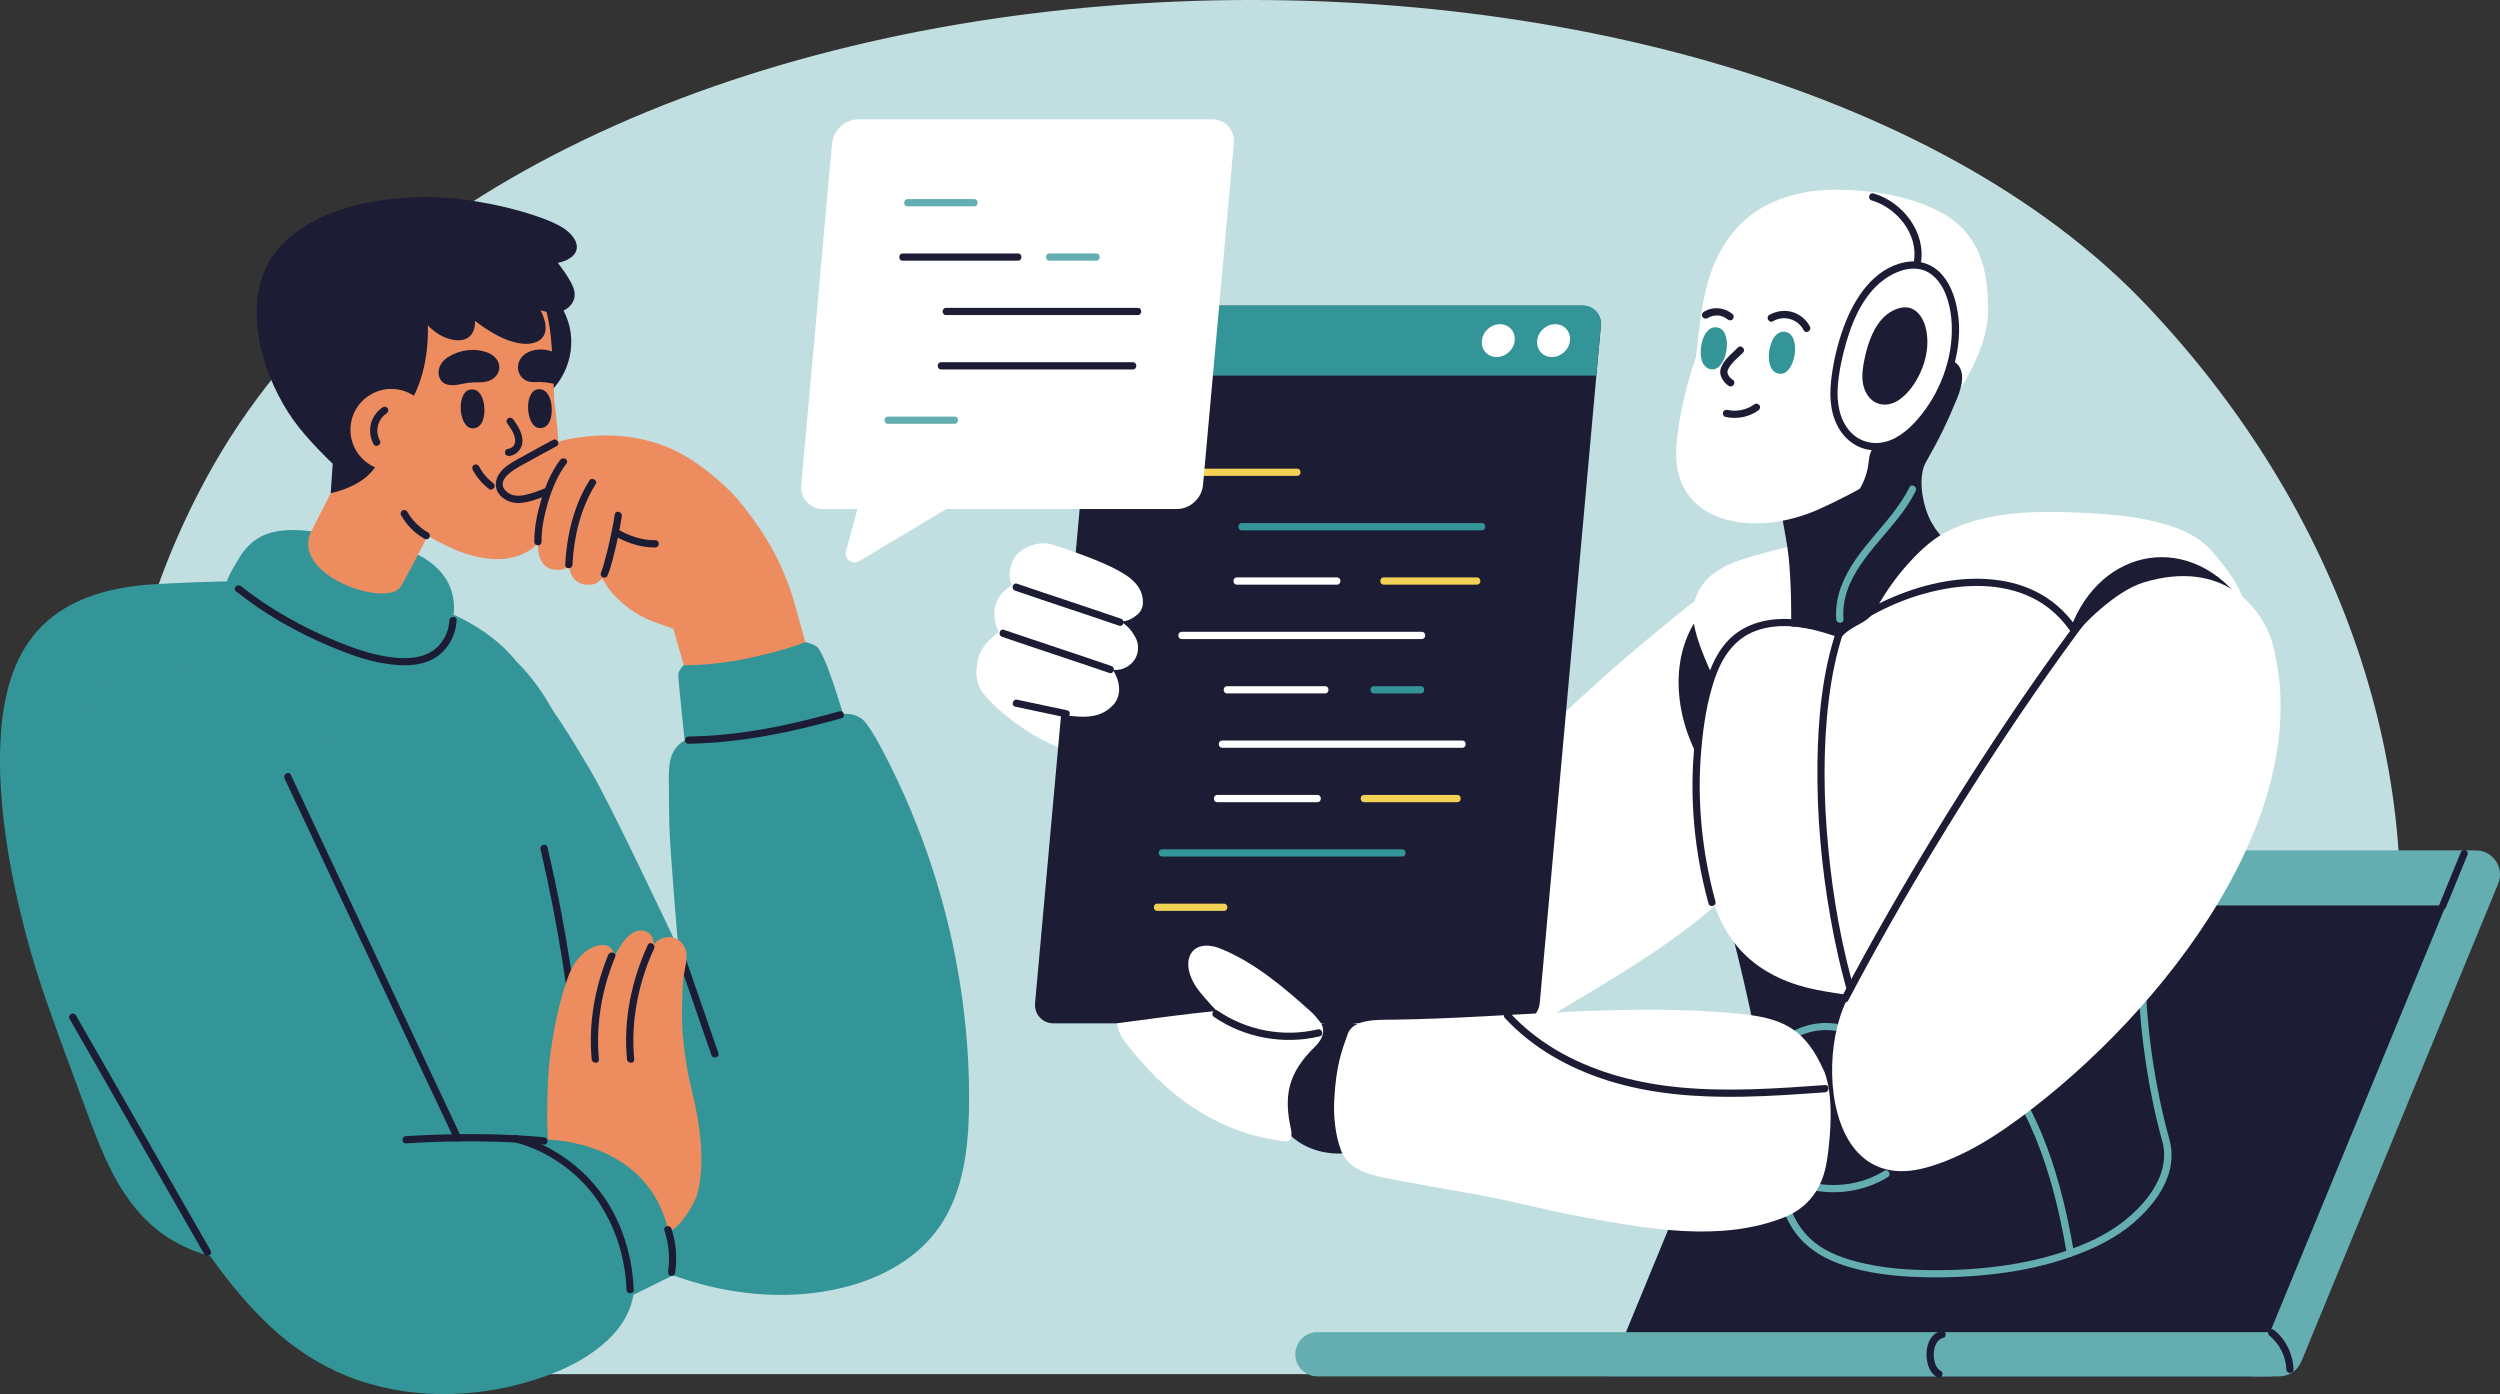 <?xml version="1.0" encoding="UTF-8"?>
<svg id="_レイヤー_2" data-name="レイヤー 2" xmlns="http://www.w3.org/2000/svg" viewBox="0 0 473.27 263.91">
  <rect x="0" y="0" width="473.27" height="263.91" fill="#333333" stroke="none"/>
  <defs>
    <style>
      .cls-1 {
        fill: #64aeb1;
      }

      .cls-2 {
        fill: #349599;
      }

      .cls-3 {
        fill: #f3d155;
      }

      .cls-4 {
        fill: #fff;
      }

      .cls-5 {
        fill: #1c1d34;
      }

      .cls-6 {
        fill: #ed8d5f;
      }

      .cls-7 {
        fill: #c1dfe0;
      }
    </style>
  </defs>
  <g id="_レイヤー_1-2" data-name="レイヤー 1">
    <g>
      <path class="cls-7" d="M285,260.13H87.51c-43.07,0-92.64-88-48.49-169.55C99.74-21.6,326.73-26.05,406.29,57.72c79.56,83.77,52.77,202.41-24.58,202.41h-96.72Z"/>
      <g>
        <g>
          <path class="cls-1" d="M304.37,260.56h127.08c1.85,0,3.52-1.12,4.22-2.83l37.25-90.43c1.24-3.01-.97-6.31-4.22-6.31h-120.26c-1.85,0-3.52,1.12-4.22,2.83l-39.85,96.74Z"/>
          <path class="cls-5" d="M465.82,161.41c-1.36,3.32-2.72,6.63-4.08,9.95-.14.35.15.75.48.84.39.11.7-.14.84-.48,1.36-3.32,2.72-6.63,4.08-9.95.14-.35-.15-.75-.48-.84-.39-.11-.7.14-.84.48h0Z"/>
          <polygon class="cls-5" points="463.02 171.41 426.29 260.56 304.37 260.56 341.1 171.41 463.02 171.41"/>
        </g>
        <path class="cls-1" d="M245.22,252.19h180.62c2.31,0,4.19,1.88,4.19,4.19h0c0,2.31-1.88,4.19-4.19,4.19h-180.62v-8.37h0Z" transform="translate(675.24 512.75) rotate(-180)"/>
        <path class="cls-5" d="M429.57,252.79c1.94,1.58,3.16,3.94,3.25,6.45.03.88,1.4.89,1.37,0-.1-2.85-1.43-5.62-3.65-7.42-.29-.23-.69-.28-.97,0-.24.24-.29.74,0,.97h0Z"/>
        <path class="cls-5" d="M367.41,259.53c-.19-.11-.24-.14-.34-.24-.05-.05-.1-.09-.14-.14-.02-.02-.17-.21-.11-.12-.1-.13-.18-.27-.26-.41-.05-.08-.09-.17-.13-.26-.05-.12,0,.03-.04-.11-.27-.72-.35-1.34-.31-2.09.03-.63.2-1.35.52-1.89.3-.52.69-.86,1.26-1,.86-.21.49-1.54-.37-1.32-2.95.73-3.3,4.84-2.23,7.14.31.67.81,1.26,1.45,1.62.77.43,1.46-.75.69-1.19h0Z"/>
      </g>
      <g>
        <path class="cls-4" d="M347.38,130.28c0-3.05-.48-6.15-1.65-9.06-5.3-13.2-18.33-12.76-26.37-6.32-4.07,3.26-8.09,6.59-12.05,10-11.72,10.07-22.56,21.21-34.39,31.14-1.42,1.19-2.88,2.33-4.27,3.56-1.73,1.53-3.37,3.53-3.7,6.09-.46,3.49,2.35,5.72,3.67,8.72,2.78,6.33,1.79,11.63.37,17.6-.89,3.71-2.38,6.46,1.49,7.85,4.58,1.64,11.15-.38,14.64-2.47,5.8-3.48,11.62-6.94,17.4-10.45,10.76-6.53,21.47-13.52,29.98-23.17,6.94-7.87,12.68-17.25,14.48-28.52.26-1.62.4-3.29.4-4.97Z"/>
        <path class="cls-5" d="M363.31,241.68c2.98-.08,5.95-.18,8.92-.4,6.71-.51,13.48-1.96,19.81-4.23,5.97-2.14,12.43-5.62,15.71-11.3,1.69-2.93,2.21-6.21,2.36-9.54-3.43-12.58-5-25.55-4.64-38.23.09-3.2.31-6.39.64-9.54.31-2.88.91-5.72,1.01-8.65.08-2.58-.39-5.39-2.18-7.45-1.88-2.16-4.6-3.17-7-4.22-10.89-4.75-22.29-7.65-33.61-8.64-5.21-.46-10.41-.51-15.55-.17-.01.14-.02.28-.03.42-4.46.51-8.87,1.34-13.17,2.48-4.47,1.19-10.18,2.33-12.17,7.37-.66,1.66-.83,3.44-.65,5.22-.56-.01-1.07.42-.82,1.19,4.16,13.05,7.61,26.3,10.32,39.66,1.35,6.68,2.52,13.38,3.49,20.09.82,5.64,1.07,11.99,4.47,16.92,3.17,4.6,8.39,6.31,13.08,7.31,3.32.71,6.66,1.28,10.01,1.71Z"/>
        <path class="cls-1" d="M364.34,190.69c5.67,3.24,10.64,7.56,14.49,12.84,4.27,5.86,7.14,12.6,9.2,19.52,1.4,4.71,2.43,9.53,3.25,14.37.15.87,1.47.5,1.32-.37-1.4-8.27-3.42-16.51-6.85-24.19-2.79-6.23-6.61-12.02-11.62-16.7-2.75-2.57-5.83-4.79-9.1-6.66-.77-.44-1.46.75-.69,1.19h0Z"/>
        <path class="cls-4" d="M383.31,130.77c-.62-3.31-2.06-6.54-4.36-9.06-1.49-1.64-3.3-2.86-5.28-3.64-1.34-1.51-2.71-2.99-4.13-4.41-2.7-2.7-5.62-5.21-8.87-7.19-3.17-1.94-6.65-3.32-10.28-3.82-4.19-.58-8.38.05-12.41,1-1.99.47-3.95,1.01-5.92,1.57-1.66.47-3.33.99-4.9,1.71-1.52.7-2.97,1.62-4.12,2.86-1.24,1.35-2.06,3.03-2.5,4.84-.47,1.89-.58,3.88-.58,5.84,0,1.85.07,3.7.15,5.54.15,3.56.41,7.12.95,10.66.53,3.46,1.35,6.89,2.65,10.17,1.28,3.23,3.06,6.28,5.38,8.87,2.46,2.75,5.51,4.89,8.82,6.39,3.34,1.51,6.95,2.36,10.55,2.54,3.62.18,7.23-.33,10.64-1.41,3.44-1.08,6.68-2.7,9.63-4.73,3.02-2.07,5.79-4.54,8.16-7.36,2.44-2.9,4.47-6.2,5.67-9.88,1.09-3.35,1.4-6.95.74-10.5Z"/>
        <path class="cls-5" d="M366.41,103.65c-.15.92-.56,1.68-1.09,2.3-1.11,1.32-2.63,2.07-4,2.97-3.09,2.03-4.72,5.19-7.37,7.88-1.33,1.35-3.86,2.01-5.07,3.51-1.2,1.49-2.28,3.09-3.4,4.65-.99,1.37-2.35,2.72-4.19,2.05-.8-.29-1.49-.97-1.84-1.93-.36-.99-.36-2.04-.36-3.02.03-5.26.06-11.26-.49-16.62-.37-3.69-2.47-13.95-2.47-13.95.02-2.59,3.17,1.69,3.23-.89.06-2.38.28-4.76,1.17-6.74.74-1.65,1.87-2.98,3.18-3.96,2.97-2.23,6.75-2.69,10.48-2.75.79-.01,1.59,0,2.38,0,.65,3.77,1.73,7.51,3.23,11.13.9,2.18,1.95,4.31,3.13,6.34,1.12,1.92,3.01,5.14,4.85,7.24.71.81-1.23.8-1.39,1.78Z"/>
        <path class="cls-5" d="M321.6,143.59c-.88-1.62-1.62-3.31-2.22-5.04-1.87-5.46-2.13-11.18-.67-16.05.48-1.6,1.14-3.09,1.94-4.46.61,3.41,2.35,7.28,3.82,10.54-.14.5-.21,1.42-.34,1.93-1.13,4.43-2.47,8.25-2.53,13.08Z"/>
        <path class="cls-4" d="M427.01,127.19c-1.53-10.27-.22-13.89-8.61-23.2-5.47-6.08-18.7-6.67-25.55-6.97-9.48-.42-17.68.22-24.43,3.69-3.11,1.6-5.95,4.5-8.26,7.24-5.08,6.02-8.35,13.62-11.14,21.33-.7,1.94-1.38,3.9-2.05,5.85-.08.22.14.38.31.34-1.78,2.51-3,5.49-3.22,8.87-.25,3.77.9,7.64,3.56,10.47,2.73,2.91,6.38,4.59,9.81,5.89,7.43,2.81,15.18,3.38,22.6,2.53,7.64-.87,14.97-3.16,21.95-6.15,3.12-1.34,6.25-2.75,9.07-4.69,2.59-1.79,4.93-4.14,6.19-7.3,1.52-3.8,10.41-13.68,9.78-17.91Z"/>
        <path class="cls-5" d="M425.92,116.07c-9.44-15.36-27-13.31-33.43,1.59-4.63,10.74-1.41,26.65,8,34.18,6.23,4.98,14.46,5.72,20.49,1.84,10.23-6.58,12.3-25.61,4.93-37.61Z"/>
        <path class="cls-4" d="M355.26,121.78c-.27.1-.54.18-.82.21-1.06.14-2.16-.26-3.23-.64-4.83-1.71-9.83-3.09-14.68-2.71-4.85.37-9.59,2.71-11.98,7.18-2.57,4.81-3.44,14.08-3.41,19.94.03,6.64.73,10.25,1.46,16.93.73,6.68,3.1,13.71,7.94,18.25,3.79,3.56,8.55,5.49,13.3,6.43,4.83.95,10.21,1.57,15.77,1.77-8.38-21.09-9.83-45.45-4.35-67.37Z"/>
        <path class="cls-4" d="M411,154.82c-2.28-2.08-6.49-3.98-9.28-6.81-3.52-3.58-6.69-10.04-7.59-19-.67-6.61,1.5-8.83-4.78-13.04-5.19-3.48-11.72-2.2-17.11-1.97-8.67.37-17.07,2.74-24.48,7-.49.28-.99.57-1.51.77-5.48,21.92-4.03,46.27,4.35,67.37,8.01.29,16.4-.3,24.05-2.07,12.96-2.99,25.47-8.31,33.16-19.76,1.86-2.77,3.51-5.99,3.42-9.6,0-.18-.01-.37-.03-.55-.09-1.22.73-1.51-.18-2.35Z"/>
        <path class="cls-5" d="M349.31,119.77c5.25-3.95,11.45-6.76,17.88-8.09,6.1-1.26,12.85-1.16,18.41,1.95,3.23,1.81,5.76,4.55,7.53,7.79.42.78,1.61.08,1.19-.69-1.66-3.03-3.97-5.67-6.86-7.57-2.68-1.76-5.77-2.83-8.93-3.29-6.78-.99-13.79.48-20.05,3.11-3.5,1.47-6.83,3.33-9.86,5.6-.7.52-.01,1.72.69,1.19h0Z"/>
        <path class="cls-5" d="M347.54,119.04c-4.44-1.5-9.26-2.5-13.91-1.41-2.07.49-4.02,1.42-5.64,2.81-1.59,1.37-2.78,3.17-3.66,5.06-1.96,4.21-2.76,8.97-3.33,13.55-.62,4.97-.75,10-.43,15,.37,5.74,1.34,11.44,2.86,16.99.23.85,1.56.49,1.32-.37-2.57-9.39-3.54-19.22-2.67-28.92.4-4.5,1.1-9.13,2.58-13.41,1.34-3.9,3.68-7.43,7.7-8.91,4.83-1.77,10.1-.67,14.81.92.84.28,1.2-1.04.37-1.32h0Z"/>
        <path class="cls-4" d="M376.35,59.2c.14-8.43-1.7-15.58-9.89-19.5-5.89-2.82-12.94-3.82-19.4-3.78-6.98.05-14.09,2.34-18.58,7.59-6,7.02-6.37,15.4-7.43,24.06,0,0-3.13,8.78-3.71,16.96-1.04,14.59,14.48,17.52,27.09,11.83,6.85-3.09,16.92-8.51,21.28-14.64,4.22-5.92,10.51-14.8,10.64-22.53Z"/>
        <path class="cls-5" d="M369.47,68.21c-.49-.22-.63.93-.69,1.44-.53,4.46-3.96,9.12-7.36,11.88-1.73,1.4-3.11,1.91-5.29,2.37-.98.21-1.64.79-2.01,1.75-.38.99-.35,2.1-.57,3.13-.52,2.41-1.75,4.6-3.44,6.38-.59.62.17,1.38.86,1.23-.02.09-.05.18-.07.26-.16.67.63,1,1.14.84,2.38-.77,15.34,4.19,14.01,2.11-2.12-3.3-3.12-9.22-1.46-12.11,2.44-4.25,4.04-7.53,5.93-12.13.94-2.29,1.87-5.82-1.05-7.16Z"/>
        <path class="cls-5" d="M370.75,60.17c-.33-2.95-1.18-6.02-3.21-8.28-1.76-1.95-4.28-2.74-6.85-2.26-6.06,1.15-9.71,6.95-11.67,12.3-1.08,2.93-1.82,6.01-2.25,9.1-.45,3.24-.46,6.58,1.07,9.57,1.34,2.63,3.83,4.48,6.81,4.65,3,.16,5.64-1.36,7.79-3.33,2.57-2.36,4.54-5.37,5.95-8.54,1.47-3.3,2.4-6.87,2.48-10.5.02-.91-.02-1.82-.11-2.73-.09-.87-1.46-.88-1.37,0,.66,6.5-1.66,13.4-5.74,18.46-1.75,2.17-3.99,4.33-6.77,5.04-2.46.62-4.98-.09-6.68-2-2.03-2.29-2.51-5.53-2.29-8.48.21-2.83.82-5.67,1.61-8.39,1.47-5.03,3.97-10.44,8.89-12.92,2.37-1.2,5.22-1.56,7.4.23,2.33,1.92,3.26,5.17,3.58,8.05.1.87,1.47.88,1.37,0Z"/>
        <path class="cls-5" d="M347.7,119.2c-2.73,8.05-3.52,16.75-3.64,25.21-.14,9.74.74,19.51,2.42,29.1.91,5.2,2.08,10.37,3.57,15.44.25.85,1.58.49,1.32-.37-2.68-9.11-4.37-18.53-5.26-27.98-.88-9.28-1.04-18.71.08-27.98.54-4.42,1.4-8.83,2.83-13.06.28-.84-1.04-1.2-1.32-.37h0Z"/>
        <path class="cls-2" d="M325.37,62.05c-2.56-.77-3.69,3.13-3.35,5.53.23,1.65,1.16,2.25,1.96,2.34,2.97.33,4.14-7.04,1.39-7.86Z"/>
        <path class="cls-2" d="M338.27,62.89c-2.56-.77-3.69,3.13-3.35,5.53.23,1.65,1.16,2.25,1.96,2.34,2.97.33,4.14-7.04,1.39-7.86Z"/>
        <path class="cls-5" d="M328.99,65.79c-1.03,1.06-2.29,2-2.98,3.34-.36.7-.49,1.41-.19,2.16.29.72.8,1.4,1.49,1.78.77.43,1.46-.75.69-1.19-.41-.23-.78-.69-.93-1.16-.05-.15-.05-.17-.06-.29,0-.12,0-.11.05-.27.08-.25.2-.48.36-.72.67-1.04,1.69-1.81,2.54-2.68.62-.63-.35-1.6-.97-.97h0Z"/>
        <path class="cls-5" d="M354.32,37.94c4.79,1.39,8.94,6.49,7.97,11.66-.16.86,1.16,1.23,1.32.37,1.1-5.92-3.38-11.73-8.93-13.35-.85-.25-1.21,1.08-.37,1.32h0Z"/>
        <path class="cls-5" d="M364.81,63.53c-.05-.51-.14-1.01-.27-1.51-.7-2.68-2.57-4.64-5.51-3.52-2.92,1.11-4.47,3.94-5.45,7.04-.49,1.55-1.04,4.13-1.02,5.78.01,1.24.31,2.52,1.02,3.54,1.49,2.15,4.06,2.16,5.98.8,1.46-1.04,2.64-2.55,3.5-4.15,1.27-2.36,2.05-5.21,1.75-7.98Z"/>
        <path class="cls-5" d="M335.65,60.81c2.08-1.21,4.7-.42,5.8,1.7.41.78,1.59.09,1.19-.69-.66-1.27-1.81-2.24-3.17-2.7-1.49-.5-3.17-.28-4.52.5-.76.45-.07,1.63.69,1.19h0Z"/>
        <path class="cls-5" d="M323.22,60.24c.67-.42,1.3-.55,2.07-.51.09.01.1.01.04,0,.05,0,.1.02.15.02.07.01.15.03.22.05.19.05.38.1.56.18-.09-.04.09.04.11.05.09.04.18.09.26.14.18.11.28.18.4.28.28.24.69.28.97,0,.25-.25.28-.73,0-.97-1.54-1.31-3.74-1.52-5.47-.44-.31.2-.44.61-.25.94.18.31.62.44.94.25h0Z"/>
        <path class="cls-5" d="M405.84,151.58c.9,3.66,2.19,7.21,3.92,10.56.4.79,1.59.09,1.19-.69-1.67-3.25-2.91-6.69-3.78-10.23-.21-.86-1.54-.49-1.32.37h0Z"/>
        <path class="cls-5" d="M285.95,195.78c8.83-7.56,5.58-20.78-4.71-25.22-7.41-3.2-17.28-.32-21.09,7.01-2.52,4.85-2.08,11.08,1.08,15.54,5.36,7.54,17.82,8.58,24.72,2.67Z"/>
        <path class="cls-4" d="M289.26,172.5c-.48-2.11-3.02-4.51-4.14-5.33-2.87-2.11-5.65-4.27-8.42-6.51-.22-.46-1.23-1-1.64-1.32-15.42-12.46-30.84-24.92-46.26-37.38-2.35-1.9-5.54-4.55-8.37-3.41-3.3,1.33-5.58,2.99-9.86,7.59-2.12,2.28-4.09,6.35-4.93,8.35-1.4,3.33.67,6.84,2.79,9.46,3.85,4.76,7.85,9.35,11.78,14.05,4.26,5.09,8.07,10.53,12.34,15.62,7.02,8.37,14.49,16.61,24.18,21.9,4.09,2.24,8.27,4.08,12.48,4.01,15.24-.24,22.04-18.33,20.06-27.02Z"/>
        <path class="cls-4" d="M223.79,113.84c-3.77-2.21-7.71-4.09-11.85-5.46-3.97-1.31-8.13-2.16-12.32-2.22-.41,0-.88,0-1.38,0,.07.76.06,1.52-.06,2.29-1.5,9.46-7.96,14.02-11.73,23.12,3.02,3.7,8.31,7.43,12.86,9.46,1.96.88,4.02,1.61,6.16,1.91,1.76.24,3.78.27,5.48,0,1.78-.27,4.69-.69,5.39-2.08,2.58-5.12,1.54-8.68,6.46-10.09,6.48-1.86,5.42-8.57,3.33-13.06-.34-.72-1.25-2.26-2.34-3.88Z"/>
        <path class="cls-5" d="M272.96,157.64c2.44,1.63,4.72,3.35,6.84,5.36,1.26,1.19,2.52,2.38,3.81,3.54,1.61,1.45,3.19,2.96,4.32,4.82,1.2,1.98,2.3,4.14,2.64,6.46.13.87,1.45.5,1.32-.37-.31-2.13-1.27-4.16-2.33-6.02-1.09-1.93-2.49-3.56-4.1-5.06-1.41-1.32-2.85-2.59-4.25-3.92-.93-.88-1.85-1.76-2.84-2.58-1.5-1.24-3.11-2.35-4.73-3.43-.74-.49-1.43.7-.69,1.19h0Z"/>
        <path class="cls-5" d="M401.2,145.36c.2,8.29-.72,16.59-2.76,24.63-.58,2.3-1.26,4.58-2.02,6.83-.28.84,1.04,1.2,1.32.37,2.69-7.97,4.29-16.3,4.73-24.7.13-2.37.15-4.75.1-7.12-.02-.88-1.4-.89-1.37,0h0Z"/>
        <path class="cls-1" d="M335.63,220.05c.6,4.54,1.39,9.28,4.1,13.1,2.39,3.37,6.01,5.39,9.89,6.58,4.37,1.35,8.97,1.86,13.53,2.03,4.94.18,9.9-.04,14.82-.63,4.81-.58,9.54-1.6,14.12-3.22,4.3-1.52,8.49-3.52,11.94-6.53,3.2-2.79,6.23-6.57,6.92-10.87.17-1.09.2-2.17.05-3.26-.16-1.19-.54-2.33-.84-3.49-.65-2.54-1.22-5.1-1.71-7.67-1.97-10.22-2.73-20.68-2.18-31.08.07-1.28.16-2.56.26-3.84.07-.88-1.3-.88-1.37,0-.83,10.03-.44,20.13,1.07,30.07.75,4.98,1.76,9.96,3.11,14.81,1.19,4.26-.78,8.37-3.53,11.57-2.9,3.39-6.58,5.83-10.65,7.62-4.24,1.86-8.76,3.14-13.31,3.94-4.68.83-9.49,1.23-14.24,1.27-4.75.04-9.56-.15-14.22-1.16-3.63-.78-7.36-1.94-10.24-4.39-3.42-2.92-4.88-7.22-5.66-11.53-.2-1.1-.36-2.21-.5-3.32-.05-.37-.28-.68-.69-.69-.33,0-.74.32-.69.69h0Z"/>
      </g>
      <g>
        <path class="cls-5" d="M287.27,193.73h-87.8c-2.14,0-3.72-1.73-3.52-3.87l11.56-128.13c.19-2.14,2.08-3.87,4.22-3.87h87.8c2.14,0,3.72,1.73,3.52,3.87l-11.56,128.13c-.19,2.14-2.08,3.87-4.22,3.87Z"/>
        <path class="cls-2" d="M302.2,71.11h-95.55l.86-9.53c.19-2.06,2.01-3.73,4.07-3.73h88.08c2.06,0,3.58,1.67,3.4,3.73l-.86,9.53Z"/>
        <path class="cls-2" d="M260.11,131.27h8.84c.88,0,.89-1.37,0-1.37h-8.84c-.88,0-.89,1.37,0,1.37h0Z"/>
        <path class="cls-4" d="M232.32,131.27h18.51c.88,0,.89-1.37,0-1.37h-18.51c-.88,0-.89,1.37,0,1.37h0Z"/>
        <path class="cls-4" d="M231.39,141.56h45.41c.88,0,.89-1.37,0-1.37h-45.41c-.88,0-.89,1.37,0,1.37h0Z"/>
        <path class="cls-4" d="M230.46,151.86h18.92c.88,0,.89-1.37,0-1.37h-18.92c-.88,0-.89,1.37,0,1.37h0Z"/>
        <path class="cls-3" d="M258.25,151.86h17.62c.88,0,.89-1.37,0-1.37h-17.62c-.88,0-.89,1.37,0,1.37h0Z"/>
        <path class="cls-2" d="M220.02,162.15h45.41c.88,0,.89-1.37,0-1.37h-45.41c-.88,0-.89,1.37,0,1.37h0Z"/>
        <path class="cls-3" d="M219.1,172.44h12.59c.88,0,.89-1.37,0-1.37h-12.59c-.88,0-.89,1.37,0,1.37h0Z"/>
        <path class="cls-2" d="M235.1,100.39h45.41c.88,0,.89-1.37,0-1.37h-45.41c-.88,0-.89,1.37,0,1.37h0Z"/>
        <path class="cls-4" d="M234.17,110.68h18.92c.88,0,.89-1.37,0-1.37h-18.92c-.88,0-.89,1.37,0,1.37h0Z"/>
        <path class="cls-3" d="M261.96,110.68h17.62c.88,0,.89-1.37,0-1.37h-17.62c-.88,0-.89,1.37,0,1.37h0Z"/>
        <path class="cls-4" d="M223.73,120.98h45.41c.88,0,.89-1.37,0-1.37h-45.41c-.88,0-.89,1.37,0,1.37h0Z"/>
        <path class="cls-3" d="M226.56,90.09h18.97c.88,0,.89-1.37,0-1.37h-18.97c-.88,0-.89,1.37,0,1.37h0Z"/>
        <path class="cls-4" d="M297.21,64.48c-.17,1.72-1.7,3.11-3.42,3.11s-2.97-1.39-2.8-3.11c.17-1.72,1.7-3.11,3.42-3.11s2.97,1.39,2.8,3.11Z"/>
        <path class="cls-4" d="M286.75,64.48c-.17,1.72-1.7,3.11-3.42,3.11s-2.97-1.39-2.8-3.11c.17-1.72,1.7-3.11,3.42-3.11s2.97,1.39,2.8,3.11Z"/>
      </g>
      <g>
        <path class="cls-4" d="M222.79,96.36h-66.98c-2.51,0-4.36-2.03-4.13-4.54l5.84-64.69c.23-2.51,2.44-4.54,4.95-4.54h66.98c2.51,0,4.36,2.03,4.13,4.54l-5.84,64.69c-.23,2.51-2.44,4.54-4.95,4.54Z"/>
        <path class="cls-4" d="M164.56,88.12l-4.38,16.13c-.44,1.62,1.11,2.8,2.55,1.94l16.48-9.87-14.65-8.2Z"/>
        <path class="cls-1" d="M171.83,39.06h12.59c.88,0,.89-1.37,0-1.37h-12.59c-.88,0-.89,1.37,0,1.37h0Z"/>
        <path class="cls-1" d="M198.69,49.35h8.84c.88,0,.89-1.37,0-1.37h-8.84c-.88,0-.89,1.37,0,1.37h0Z"/>
        <path class="cls-5" d="M170.9,49.35h21.8c.88,0,.89-1.37,0-1.37h-21.8c-.88,0-.89,1.37,0,1.37h0Z"/>
        <path class="cls-5" d="M179.11,59.65h36.27c.88,0,.89-1.37,0-1.37h-36.27c-.88,0-.89,1.37,0,1.37h0Z"/>
        <path class="cls-1" d="M168.11,80.23h12.59c.88,0,.89-1.37,0-1.37h-12.59c-.88,0-.89,1.37,0,1.37h0Z"/>
        <path class="cls-5" d="M178.18,69.94h36.27c.88,0,.89-1.37,0-1.37h-36.27c-.88,0-.89,1.37,0,1.37h0Z"/>
      </g>
      <g>
        <path class="cls-5" d="M359.75,219.52c3.52-4.17,4.47-10.35,2.37-15.39-3.18-7.62-12.78-11.31-20.43-8.74-10.62,3.57-14.97,16.46-6.79,24.74,6.38,6.46,18.89,6.47,24.86-.6Z"/>
        <path class="cls-1" d="M338.18,197.68c2.5-2.08,5.9-3.04,9.12-2.55.37.06.73-.09.84-.48.09-.32-.11-.79-.48-.84-3.74-.57-7.54.48-10.46,2.9-.68.57.3,1.53.97.97h0Z"/>
        <path class="cls-1" d="M356.71,221.65c-4.27,2.64-9.56,3.35-14.4,2.06-.85-.23-1.22,1.1-.37,1.32,5.18,1.38,10.88.62,15.45-2.2.75-.46.06-1.65-.69-1.19h0Z"/>
        <path class="cls-4" d="M351.82,218.3c2.83,2.95,6.98,4.32,12.72,2.76,5.48-1.49,10.62-4.34,15.38-7.66,26.11-18.2,59.1-57.2,50.39-91.19-1.79-6.99-9.38-16.52-24.47-11.96-5.54,1.67-12.01,8.44-13.72,10.72-13.73,18.35-27.19,36.91-37.6,57.4-2.58,5.07-3.51,7.32-5.63,12.59-3.17,7.91-3.03,21.13,2.92,27.34Z"/>
        <path class="cls-5" d="M263.08,214.49c6.46-6.79,2.96-17.43-5.48-20.41-6.09-2.14-13.69.87-16.19,7.13-1.65,4.15-.88,9.24,1.93,12.69,4.76,5.85,14.69,5.88,19.74.58Z"/>
        <path class="cls-4" d="M345.22,202.58c-3.47-7.75-7.64-9.82-15.62-10.63-21.84-2.21-43.9.8-65.85,1.08-3.03.04-7.61-.16-8.62,2.72-1.1,3.13-2.19,5.82-2.55,12.46-.17,3.11.22,6.8,1.31,9.63,1.3,3.38,4.93,4.46,8.23,5.12,6,1.21,12.02,2.18,18.04,3.29,6.53,1.2,12.93,2.95,19.47,4.14,12.25,2.23,26.14,4.84,38.15.05,4.75-1.89,7.35-5.76,8.08-10.8.02-.15,1.92-11.38-.64-17.08Z"/>
        <path class="cls-4" d="M250.38,194.36c-.4-1.26-1.74-2.17-3.15-2.59-1.86-.56-3.91-.47-5.86-.52-2.15-.05-4.3-.1-6.45-.15-4.27-.1-23.42,2.62-23.42,2.62.04.78.36,1.76.78,2.44.85,1.37,1.95,2.66,3.01,3.92,2.13,2.52,4.49,4.92,7.14,7.06,5.24,4.25,11.75,7.54,18.95,8.66.88.14,1.21.19,2.1.25,1.23.08,1.03-1.76.93-2.21-1.43-6.36-.61-10.69,4.52-15.69,1.07-1.04,1.89-2.4,1.43-3.8Z"/>
        <path class="cls-4" d="M249.94,193.99c-.29-1.06-1.1-1.87-1.89-2.58-5.1-4.57-10.45-9.13-16.85-11.77-6-2.47-8.41,2.85-3.96,8.26,2.73,3.32,5.76,6.3,9.21,8.82,2.53,1.85,10.51,3.53,12.91.15.59-.84.86-1.87.58-2.87Z"/>
        <path class="cls-5" d="M229.82,192.52c5.79,3.96,13.19,5.3,20.01,3.67.86-.2.5-1.53-.37-1.32-6.48,1.54-13.46.22-18.95-3.54-.73-.5-1.42.69-.69,1.19h0Z"/>
        <path class="cls-5" d="M284.88,192.71c5.21,5.66,12.09,9.49,19.38,11.81,8.25,2.62,16.97,3.25,25.57,3.1,5.23-.09,10.45-.46,15.66-.84.88-.06.88-1.44,0-1.37-9.07.65-18.19,1.3-27.27.46-7.76-.72-15.51-2.63-22.38-6.39-3.72-2.04-7.12-4.61-9.99-7.73-.6-.65-1.57.32-.97.97h0Z"/>
      </g>
      <g>
        <path class="cls-4" d="M191.91,105.8c1.03-1.95,4.52-3.57,7.22-2.72,5.78,1.82,9.49,3.39,11.07,4.16,2.54,1.26,5.69,2.86,6.12,6.05.18,1.37-.18,2.38-1.01,3.06-1.02.83-1.78,1.22-3.05,1.31,1.41,1.05,2.03,1.77,2.71,3.05,1.05,1.96.4,4.78-2.31,5.86-.62.24-1.32.28-1.97.24,1.77,2.87,1.31,5.27.07,6.62-2.87,3.13-6.87,2.21-10.35,1.83-4.38-.48-7.98-.87-12.44-2.47-1.36-.49-3.33-2.85-3.12-5.83.21-3,.7-4.42,4.19-7.35,0,0-3.04-5.47,2.54-8.83,0,0-1.18-2.1.33-4.96Z"/>
        <path class="cls-5" d="M192.2,133.78c3.15.7,6.32,1.31,9.47,2.01.86.19,1.23-1.13.37-1.32-3.15-.7-6.32-1.31-9.47-2.01-.86-.19-1.23,1.13-.37,1.32h0Z"/>
        <path class="cls-5" d="M189.69,120.55c6.76,2.33,13.57,4.53,20.33,6.85.84.29,1.2-1.04.37-1.32-6.76-2.33-13.57-4.53-20.33-6.85-.84-.29-1.2,1.04-.37,1.32h0Z"/>
        <path class="cls-5" d="M192.17,111.82c6.54,2.25,13.13,4.38,19.68,6.63.84.29,1.2-1.04.37-1.32-6.54-2.25-13.13-4.38-19.68-6.63-.84-.29-1.2,1.04-.37,1.32h0Z"/>
      </g>
      <path class="cls-5" d="M326.64,78.92c2.13.49,4.44.06,6.22-1.22.3-.22.45-.6.25-.94-.17-.3-.64-.46-.94-.25-1.48,1.07-3.37,1.5-5.16,1.09-.36-.08-.74.11-.84.48-.1.35.12.76.48.84h0Z"/>
      <path class="cls-1" d="M348.99,117.22c-.61-7.77,5.87-13.45,10.24-19.01,1.3-1.65,2.5-3.38,3.43-5.26.39-.79-.79-1.49-1.19-.69-3.42,6.87-10.18,11.46-12.91,18.75-.74,1.98-1.11,4.1-.95,6.22.07.88,1.44.88,1.37,0h0Z"/>
      <path class="cls-5" d="M349.86,189.43c5.23-9.89,10.77-19.62,16.57-29.19,5.95-9.82,12.16-19.48,18.68-28.92,3.51-5.08,7.11-10.1,10.83-15.03.53-.71-.66-1.39-1.19-.69-6.74,8.93-13.1,18.14-19.2,27.52-6.26,9.62-12.24,19.43-17.95,29.39-3.07,5.36-6.05,10.77-8.94,16.23-.41.78.77,1.48,1.19.69h0Z"/>
      <g>
        <path class="cls-2" d="M161.05,140.22s-4.31-15.9-6.37-17.74c-2.06-1.84-12.04-1.96-17.88-.13-8.28,2.6-8.4,4.85-8.4,5.67s1.91,18.9,1.91,18.9l30.74-6.71Z"/>
        <path class="cls-2" d="M8.04,187.29c2.56,7.64,5.45,15.17,8.23,22.74,2.29,6.23,4.67,12.61,8.75,17.93,2.03,2.65,4.5,4.96,7.36,6.69,2.94,1.78,6.21,2.96,9.56,3.71,7.9,1.78,16.05,1.07,24.07.74,8.27-.34,16.66.31,24.86-1.07,6.58-1.1,13.22-3.68,17.87-8.62,4.61-4.91,6.49-11.59,7.26-18.13.43-3.66.54-7.36.59-11.05.06-4.09-.02-8.19-.22-12.28-.41-8.22-1.35-16.41-2.81-24.51-1.3-7.19-2.88-14.42-5.44-21.28-2.32-6.22-5.57-12.21-10.32-16.9-13.78-17.22-49.2-15.66-67.99-14.7C8.13,111.67.91,123.04.08,140.4c-.77,16.17,4.02,35.17,7.95,46.89Z"/>
        <path class="cls-2" d="M42.86,113.64c1.26,3.84,5.59,4.01,8.76,6.41,3.53,2.68,7.59,4.72,11.66,6.44,2.24.95,4.53,1.78,6.86,2.49,2.17.66,4.42,1.34,6.71,1.33,2.09,0,4.06-.71,5.48-2.28,1.32-1.46,2.03-3.43,2.27-5.36.13-1.02.13-2.05,0-3.06,1.84-2.62,1.67-6.36.3-9.15-1.74-3.54-5.47-5.63-9.06-6.86-2.08-.71-4.23-1.2-6.38-1.63-2.49-.49-5-.87-7.52-1.12-6.49-.65-12.84-1.81-16.8,5-1.49,2.56-3.21,4.95-2.28,7.78Z"/>
        <path class="cls-5" d="M101.48,74.83c1.31.95,2.74-.63,3.52-1.55.95-1.12,1.71-2.4,2.24-3.77,1.08-2.75,1.22-5.82.31-8.64-.89-2.78-2.71-5.25-5.13-6.88.03-.19.06-.39.09-.58.06-.34-.46-.47-.52-.13-.72,4.04-1.17,8.13-1.36,12.23-.08,1.83-.11,3.65-.09,5.48.02,1.18-.18,3.03.92,3.83Z"/>
        <path class="cls-6" d="M70.95,77.2c5.36,4.54,10.34,9.41,15,14.54-4.13,8.02-7.29,14.36-10,19.2-2.44,4.35-21.16-2-17.01-10.38,3.82-7.55,11.88-23.1,12.01-23.35Z"/>
        <path class="cls-6" d="M60.14,83.53c3.23,6.47,9.76,9.57,15.43,14.06,16.54,13.1,28.91,9.83,30.1-4.18.67-7.86-.71-17.26-.71-17.26-.14-3.39-.31-6.78-.5-10.16-.3-5.21-1.29-9.96-4.34-14.37-6.7-9.71-21.96-10.54-31.96-5.84-14.55,6.84-14.42,24.92-8.02,37.75Z"/>
        <path class="cls-5" d="M67.22,38.86c4.83-1.23,9.98-1.66,15.11-1.18,5.09.47,10.18,1.84,14.72,4.19,1.8.93,4.21,2.43,3.66,4.52-.51,1.94-3.09,2.68-4.98,3.2-5.23,1.43-10.77,1.9-16.06,3.16-.05.01-.11.03-.16.04.86,2.46,1.34,5.09,1.46,7.72.29,6.08-.83,12.82-4.61,17.55-1.2,1.5-2.65,2.77-4.28,3.68.74,3.54.26,9.28-9.48,11.64l.39-5.59s-4.71-4.41-7.46-8.29c-5.37-7.57-9.3-19.48-5.33-28.53,2.86-6.53,10.45-10.44,17.03-12.12Z"/>
        <path class="cls-5" d="M93.01,67.1c-.83-.52-2.01-.76-2.67-.82-1.94-.19-3.9.3-5.56,1.34-1.12.7-2.09,2.1-1.65,3.64.52,1.8,2.32,1.8,3.81,1.52,1.27-.24,2.06-.44,3.83-.4,3.8.09,5.02-3.54,2.24-5.29Z"/>
        <path class="cls-5" d="M105.26,70.03c-.06-1.88-.34-3.34-.75-3.49-.98-.36-2.02-.48-3.04-.32-.55.08-1.53.36-2.2.9-2.28,1.82-1.19,5.42,1.98,5.22,1.47-.09,2.41.09,3.47.28.38.07.57-1.87.55-2.58Z"/>
        <path class="cls-5" d="M89.54,81.09c.75-.01,1.65-.47,2-1.97.52-2.16-.17-5.84-2.59-5.36-2.6.51-2.17,7.38.58,7.33Z"/>
        <path class="cls-5" d="M102.29,81.05c.75-.01,1.65-.47,2-1.97.52-2.16-.17-5.84-2.59-5.36-2.6.51-2.17,7.38.58,7.33Z"/>
        <path class="cls-5" d="M75.96,97.59c1.04,1.83,2.57,3.37,4.4,4.41.31.18.77.08.94-.25.17-.33.09-.75-.25-.94-.43-.24-.84-.51-1.23-.81.07.06-.02-.01-.05-.04-.04-.03-.09-.07-.13-.11-.09-.08-.19-.16-.28-.24-.18-.16-.36-.33-.54-.5-.17-.17-.33-.34-.48-.51-.08-.09-.16-.19-.24-.28-.04-.04-.07-.09-.11-.13-.14-.17.07.1-.06-.07-.3-.39-.56-.8-.81-1.23-.18-.31-.63-.45-.94-.25-.32.2-.44.6-.25.94h0Z"/>
        <path class="cls-5" d="M96.46,86.32c1.35-.19,2.36-1.34,2.44-2.69.09-1.55-.87-3.01-1.72-4.22-.21-.3-.6-.44-.94-.25-.3.18-.46.63-.25.94.66.94,1.48,2.05,1.54,3.25.04.93-.56,1.51-1.44,1.64-.37.05-.57.52-.48.84.11.4.48.53.84.48h0Z"/>
        <circle class="cls-6" cx="74.07" cy="81.36" r="7.74" transform="translate(-16.71 143.52) rotate(-82.08)"/>
        <path class="cls-5" d="M71.9,83.39c-.95-1.76-.41-4.01,1.27-5.12.31-.2.44-.61.25-.94-.18-.31-.63-.45-.94-.25-1.07.71-1.88,1.77-2.23,3.01-.38,1.33-.18,2.78.47,3.99.42.78,1.61.09,1.19-.69h0Z"/>
        <path class="cls-5" d="M93.3,91.4c-.1-.08.04.04-.02-.01-.04-.03-.07-.06-.11-.09-.07-.05-.13-.11-.2-.16-.14-.12-.27-.24-.4-.36-.27-.25-.52-.52-.76-.8-.06-.06-.11-.13-.16-.2-.03-.04-.06-.07-.09-.11-.07-.08.1.13-.01-.02-.11-.14-.21-.29-.31-.44-.21-.31-.4-.62-.57-.95-.17-.32-.64-.44-.94-.25-.32.21-.43.6-.25.94.77,1.43,1.85,2.65,3.13,3.64.29.22.78.05.94-.25.19-.36.06-.71-.25-.94h0Z"/>
        <path class="cls-6" d="M129.43,125.91c5.92.1,12.07-1.11,17.5-2.57,1.83-.49,3.7-1.08,5.53-1.78-.7-2.56-1.41-5.11-2.14-7.66-2.12-7.35-5.78-13.54-10.67-19.37-2.68-3.19-7.97-7.38-11.74-9.19-3.65-1.76-7.69-2.69-11.73-2.87-4.09-.19-8.2.38-12.11,1.6-.98.31-1.95.66-2.91,1.05-.9.37-1.79.76-2.62,1.27-1.45.89-2.97,2.4-2.49,4.27.42,1.63,2.16,2.46,3.71,2.65.79.09,1.57.02,2.35-.11-.06.29-.11.59-.16.89-.29,1.94-.28,3.94.04,5.88.16.97.4,1.92.71,2.85.27.82.62,1.63,1.16,2.32.49.61,1.15,1.1,1.94,1.2.83.11,1.64-.24,2.24-.81.29-.28.52-.59.7-.91.14.46.34.89.61,1.3.77,1.16,2.21,2.03,3.63,1.85.02,0,.05,0,.07-.01,1.69,3.02,2.21,4.17,4.83,6.46,3.04,2.65,5.77,3.52,9.58,4.79l1.98,6.91Z"/>
        <path class="cls-6" d="M115.66,104.36s-.5,5.85-3.5,6.28c-3,.43-4.35-1.41-4.51-4.17-.16-2.76,1.23-7.31,1.23-7.31l6.78,5.2Z"/>
        <path class="cls-6" d="M109.86,101.55s-.5,5.85-3.5,6.28-4.35-1.41-4.51-4.17c-.16-2.76,1.23-7.31,1.23-7.31l6.78,5.2Z"/>
        <path class="cls-5" d="M106.06,87.05c-1.73,2.27-2.85,5.01-3.65,7.73-.74,2.5-1.28,5.16-1.26,7.79,0,.88,1.38.89,1.37,0-.03-2.51.5-5.03,1.21-7.42.77-2.62,1.85-5.22,3.51-7.4.54-.7-.66-1.39-1.19-.69h0Z"/>
        <path class="cls-5" d="M111.57,90.98c-2.96,4.71-4.29,10.42-4.57,15.93-.04.88,1.33.88,1.37,0,.26-5.28,1.55-10.73,4.38-15.24.47-.75-.72-1.44-1.19-.69h0Z"/>
        <path class="cls-5" d="M116.38,97.37c-.29,1.88-.66,3.75-1.09,5.6-.21.91-.44,1.81-.69,2.71-.24.88-.45,1.81-.81,2.65-.15.34-.1.73.25.94.29.17.79.09.94-.25.74-1.73,1.15-3.65,1.59-5.48.46-1.92.84-3.86,1.14-5.81.14-.86-1.19-1.24-1.32-.37h0Z"/>
        <path class="cls-5" d="M124.05,102.26c-2.51.06-5.07-.86-7.21-2.11-.77-.45-1.46.74-.69,1.19,2.35,1.37,5.16,2.36,7.9,2.3.88-.02.89-1.39,0-1.37h0Z"/>
        <path class="cls-5" d="M103.36,92.36c-1.32.55-2.67,1.08-4.08,1.36-1.24.25-2.58.18-3.51-.77-2.34-2.38,2.67-4.68,4.19-5.53,1.79-1,3.59-1.98,5.4-2.95.78-.41.09-1.6-.69-1.19-1.84.98-3.67,1.98-5.49,3-1.5.84-3.25,1.65-4.37,3-.98,1.18-1.34,2.79-.42,4.12.89,1.28,2.46,1.9,3.98,1.82,1.86-.11,3.66-.83,5.36-1.53.35-.14.58-.45.48-.84-.09-.33-.5-.62-.84-.48h0Z"/>
        <path class="cls-5" d="M68.95,41.72c.42-.68,1.13-1.27,2-1.77.21-.27.46-.52.76-.73,6.78-4.87,30.82.52,35.57,4.41,3.09,2.53,2.41,5.24-1.68,6.15.79.98,1.52,2.02,2.17,3.13.5.86,1.03,1.82,1.02,2.9,0,.96-.5,1.82-1.23,2.43-1.53,1.26-3.59,1-5.24.5.33.63.61,1.31.79,2.01.28,1.06.33,2.35-.52,3.26-1.18,1.27-3.22,1.22-4.79.87-2.32-.51-4.47-1.72-6.4-3.05-.5-.35-.99-.71-1.47-1.08.02.88-.14,1.84-.71,2.59-.28.38-.65.64-1.05.82-1.45.63-3.46.03-4.78-.69-1.69-.93-3.02-2.41-4.05-4.02-2.06-2.21-3.72-4.8-5.11-7.53-.94-1.85-1.78-3.76-2.5-5.73-.73-2.03-3.89-2.7-2.78-4.47Z"/>
        <path class="cls-2" d="M59.67,159c1.08,3.84,2.88,7.42,4.61,11,3.38,6.98,6.83,13.92,10.61,20.69,3.74,6.69,7.79,13.22,12.4,19.36,4.49,5.99,9.51,11.64,15.18,16.55,5.51,4.77,11.62,8.85,18.19,12.01,6.44,3.09,13.34,5.26,20.44,6.12,6.98.84,14.22.43,20.96-1.66,6.57-2.04,12.74-5.85,16.43-11.8,3.84-6.18,4.78-13.66,4.94-20.8.17-7.79-.38-15.62-1.54-23.32-1.18-7.8-3.01-15.5-5.46-23-2.47-7.54-5.56-14.88-9.26-21.9-.98-1.87-1.94-3.65-3.2-5.33-1.04-1.39-2.6-1.85-4.16-1.77-1.4.07-2.8.05-4.2.12-2.82.14-5.63.39-8.43.76-4.25.56-8.47,1.4-12.61,2.5-1.72.46-3.6.85-5.14,1.76-1.39.82-2.21,2.1-2.54,3.67-.4,1.9-.25,3.93-.25,5.86,0,2.14.03,4.29.08,6.43.1,4.36,1.5,21.1,1.69,23.22-1.57-3.26-12.78-27.15-16.74-33.81-1.88-3.16-3.76-6.32-5.8-9.38-1.94-2.91-4.09-5.71-6.73-8.02-3.53-3.07-8.38-5.24-13.1-4.92-2.57-.51-5.25-.55-7.81.05-3.06.72-5.77,2.35-7.95,4.59-2.42,2.48-4.18,5.51-5.79,8.56-1.83,3.48-3.74,7.03-4.84,10.82-1.12,3.86-1.05,7.77.04,11.64Z"/>
        <path class="cls-5" d="M130.34,140.8c7.27-.11,14.48-1.25,21.55-2.91,2.48-.58,4.94-1.23,7.39-1.91.85-.24.49-1.56-.37-1.32-7.51,2.1-15.17,3.85-22.96,4.5-1.87.16-3.74.25-5.61.27-.88.01-.89,1.39,0,1.37h0Z"/>
        <path class="cls-5" d="M127.56,179.13c2.37,6.86,4.74,13.73,7.11,20.59.29.83,1.61.47,1.32-.37-2.37-6.86-4.74-13.73-7.11-20.59-.29-.83-1.61-.47-1.32.37h0Z"/>
        <path class="cls-5" d="M111.28,215.18c-.69-14.34-2.39-28.64-5.08-42.75-.77-4.02-1.62-8.03-2.55-12.02-.2-.86-1.52-.5-1.32.37,3.24,13.94,5.51,28.11,6.76,42.37.35,4.01.62,8.02.82,12.04.04.88,1.42.89,1.37,0h0Z"/>
        <path class="cls-2" d="M12.01,187.31c3.14,5.58,3.54,14.37,7.09,19.69,3.91,5.87,7.83,11.74,11.74,17.62,3.41,5.12,6.76,10.29,10.43,15.21,3.46,4.64,7.24,9.07,11.64,12.84,4.4,3.76,9.42,6.75,14.95,8.64,11.3,3.85,24,3.31,35.49-.82,6.78-2.44,15.28-7.4,16.55-15.36l9.17-4.52c3.58-2.42,10.51-1.9,12.33-5.91,1.88-4.13,1.48-8.78-.13-12.77-1.53-3.79-4.12-7.08-7.21-9.68-3-2.52-6.51-4.41-10.23-5.7-3.77-1.31-7.77-2.02-11.8-2.17-4.46-.16-8.96.4-13.35,1.46-2.82.68-5.59,1.57-8.31,2.61-3.09-6.8-6.41-13.49-9.95-20.05-5.88-10.9-12.36-21.46-19.42-31.61-3.56-5.13-7.27-10.15-11.12-15.07-1.9-2.43-3.84-4.82-5.8-7.19-1.77-2.13-3.57-4.27-5.72-6.03-2.02-1.65-4.41-2.97-7.09-3.23-2.5-.24-4.99.49-7.17,1.81-4.85,2.93-8.19,8.02-11.35,12.58-3.61,5.2-7,10.67-9.1,16.63-2.05,5.86,5.44,25.85,8.35,31.02Z"/>
        <path class="cls-6" d="M131.05,206.81c-1.04-4.23-1.91-9.35-1.96-14.69.09-2.52.02-4.01.22-6.53.16-1.95,1.15-4.26.35-6.16-.44-1.03-1.51-1.99-2.83-2.03-1.48-.05-2.64.76-3.02,1.42-.1-1.13-.48-2.22-1.74-2.58-1.82-.53-3.42,1.1-4.23,2.27-.56.81-1.07,1.64-1.52,2.51-.04-.31-.1-.63-.24-.92-.33-.74-1.09-1.21-1.92-1.2-2.39,0-5.09,1.98-6.56,5.89-1.48,3.91-3.53,12.1-3.87,20.07-.34,7.97.03,10.9.03,10.9,0,0,19,0,22.81,17.43,2.19-.74,4.91-5.27,5.42-7.12,1.59-5.85.51-13.38-.93-19.25Z"/>
        <path class="cls-5" d="M87.21,215.04c-4.19-8.91-8.38-17.81-12.57-26.72-4.17-8.87-8.35-17.74-12.52-26.61-2.35-5.01-4.71-10.01-7.06-15.02-.38-.8-1.56-.1-1.19.69,4.19,8.91,8.38,17.81,12.57,26.72,4.17,8.87,8.35,17.74,12.52,26.61,2.35,5.01,4.71,10.01,7.06,15.02.38.8,1.56.1,1.19-.69h0Z"/>
        <path class="cls-5" d="M102.99,215.29c-6.88-.64-13.82-.71-20.72-.47-1.81.06-3.62.15-5.42.26-.88.05-.88,1.43,0,1.37,6.73-.42,13.5-.51,20.24-.19,1.97.09,3.94.23,5.9.41.88.08.87-1.29,0-1.37h0Z"/>
        <path class="cls-5" d="M127.79,241.04c.44-2.85.22-5.72-.69-8.46-.28-.83-1.61-.48-1.32.37.83,2.49,1.09,5.13.69,7.73-.06.37.09.74.48.84.33.09.79-.11.84-.48h0Z"/>
        <path class="cls-5" d="M119.97,244.16c-.19-5.11-1.48-10.17-3.89-14.69-2.39-4.48-5.88-8.21-10.16-10.95-2.49-1.59-5.22-2.87-8.08-3.59-.86-.22-1.22,1.11-.37,1.32,4.81,1.21,9.35,3.99,12.8,7.53,3.32,3.41,5.67,7.7,7.01,12.25.78,2.65,1.22,5.37,1.32,8.13.03.88,1.41.89,1.37,0h0Z"/>
        <path class="cls-5" d="M85.08,117.46c-.14,2.25-1.26,4.46-3.14,5.73-2.58,1.74-6.1,1.56-9.03,1.06-3.29-.56-6.46-1.72-9.53-2.99-3.07-1.27-6.06-2.73-8.94-4.37-3.08-1.75-6.04-3.72-8.81-5.93-.68-.54-1.66.42-.97.97,5.38,4.28,11.37,7.7,17.7,10.37,3.35,1.41,6.8,2.72,10.39,3.3,3.14.51,6.81.67,9.62-1.07,2.46-1.52,3.9-4.23,4.08-7.09.05-.88-1.32-.88-1.37,0h0Z"/>
        <path class="cls-5" d="M39.87,236.75c-6.63-11.58-13.26-23.17-19.89-34.75-1.87-3.27-3.74-6.54-5.61-9.8-.44-.77-1.63-.08-1.19.69,6.63,11.58,13.26,23.17,19.89,34.75,1.87,3.27,3.74,6.54,5.61,9.8.44.77,1.63.08,1.19-.69h0Z"/>
        <path class="cls-5" d="M122.64,178.88c-3.1,6.73-4.65,14.24-3.95,21.65.08.87,1.46.88,1.37,0-.67-7.16.77-14.44,3.76-20.95.37-.8-.82-1.5-1.19-.69h0Z"/>
        <path class="cls-5" d="M115.14,180.76c-2.55,6.22-3.76,13.06-3.13,19.77.08.87,1.46.88,1.37,0-.62-6.61.57-13.28,3.08-19.4.33-.82-.99-1.17-1.32-.37h0Z"/>
      </g>
    </g>
  </g>
</svg>